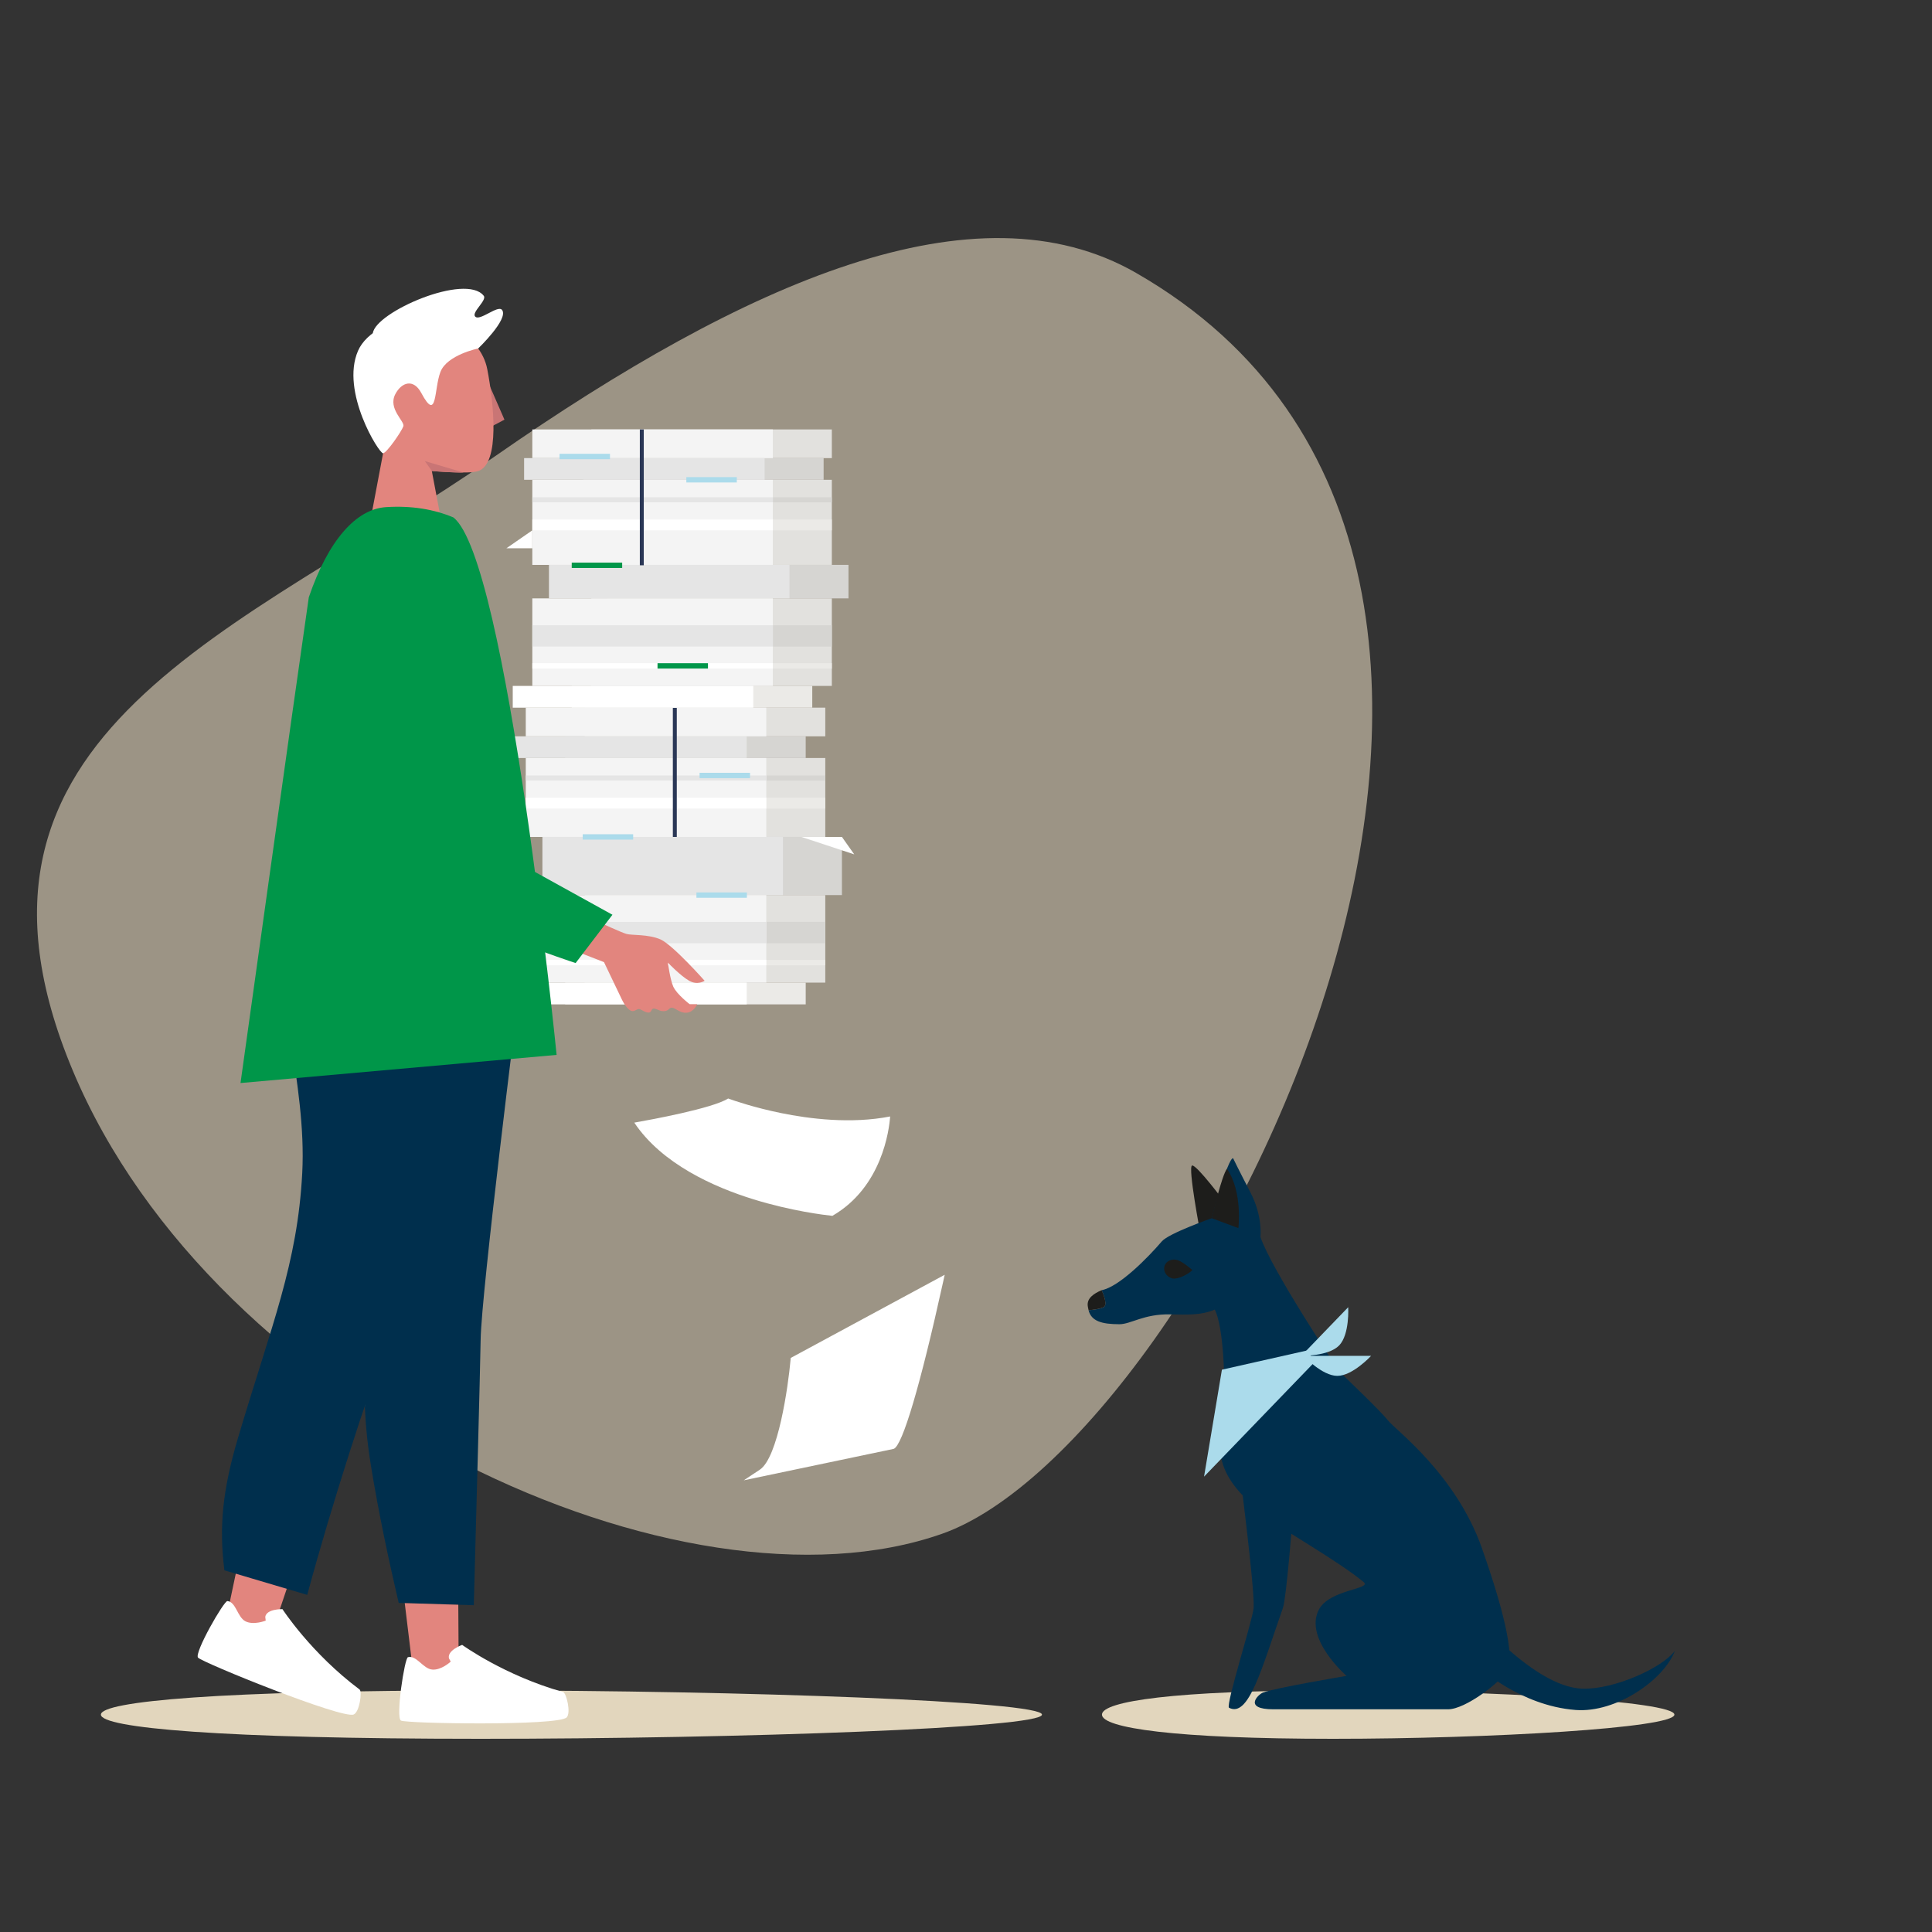 <?xml version="1.0" encoding="UTF-8"?><svg id="Ebene_1" xmlns="http://www.w3.org/2000/svg" viewBox="0 0 1080 1080"><rect x="0" y="0" width="1080" height="1080" fill="#333333" stroke="none"/><defs><style>.cls-1{opacity:.8;}.cls-2{opacity:.6;}.cls-2,.cls-3,.cls-4,.cls-5,.cls-6,.cls-7,.cls-8,.cls-9,.cls-10,.cls-11,.cls-12,.cls-13{stroke-width:0px;}.cls-2,.cls-5{fill:#e2d6bd;}.cls-3{fill:#2a3756;}.cls-4{fill:#1d1d1b;}.cls-6{fill:#e2857e;}.cls-7{fill:#c97575;}.cls-8{fill:#abdbeb;}.cls-9{fill:#fff;}.cls-10{fill:#e5e5e5;}.cls-11{fill:#f4f4f4;}.cls-12{fill:#002f4d;}.cls-13{fill:#009649;}</style></defs><path class="cls-2" d="m635.07,152.54c-89.62-51.42-217.78,4.68-358.64,102.72C135.57,353.3-38.9,408.49,40.65,598.38c79.55,189.89,341.34,309.94,486.02,258.99,144.68-50.95,396.31-539.63,108.4-704.82Z"/><path class="cls-5" d="m582.48,958.48c0,7.46-168.59,13.52-313.86,13.52s-212.21-6.05-212.21-13.52,66.94-13.52,212.21-13.52,313.86,6.05,313.86,13.52Z"/><path class="cls-5" d="m936,958.48c0,7.46-102.55,13.52-190.91,13.52s-129.09-6.05-129.09-13.52,40.72-13.52,129.09-13.52,190.91,6.05,190.91,13.52Z"/><g class="cls-1"><rect class="cls-11" x="326.88" y="423.73" width="134.46" height="44.12"/><polygon class="cls-10" points="336.18 500.25 336.18 500.36 470.64 500.36 470.64 467.85 336.18 467.85 336.18 500.25"/><rect class="cls-11" x="326.88" y="500.36" width="134.46" height="48.93"/><rect class="cls-9" x="326.88" y="536.57" width="134.46" height="3.05"/><rect class="cls-10" x="326.88" y="515.36" width="134.46" height="11.95"/><rect class="cls-9" x="326.88" y="445.93" width="134.46" height="6.05"/><rect class="cls-10" x="326.88" y="433.5" width="134.46" height="2.84"/><rect class="cls-11" x="326.88" y="395.58" width="134.46" height="16.03"/><rect class="cls-10" x="315.94" y="411.61" width="134.46" height="12.12"/><rect class="cls-9" x="315.94" y="549.29" width="134.46" height="12.16"/><rect class="cls-11" x="330.54" y="268.21" width="134.46" height="47.57"/><polygon class="cls-10" points="339.85 334.39 339.85 334.5 474.31 334.5 474.31 315.77 339.85 315.77 339.85 334.39"/><rect class="cls-11" x="330.54" y="334.5" width="134.46" height="48.93"/><rect class="cls-9" x="330.54" y="370.71" width="134.46" height="3.05"/><rect class="cls-10" x="330.54" y="349.5" width="134.46" height="11.95"/><rect class="cls-9" x="330.54" y="290.41" width="134.46" height="6.05"/><rect class="cls-10" x="330.54" y="277.98" width="134.46" height="2.84"/><rect class="cls-11" x="330.54" y="240.06" width="134.46" height="16.03"/><rect class="cls-10" x="325.95" y="256.08" width="134.46" height="12.12"/><rect class="cls-9" x="319.6" y="383.43" width="134.46" height="12.16"/></g><rect class="cls-11" x="293.91" y="423.73" width="134.46" height="44.12"/><polygon class="cls-10" points="303.21 500.25 303.21 500.36 437.67 500.36 437.67 467.85 303.21 467.85 303.21 500.25"/><rect class="cls-11" x="293.91" y="500.36" width="134.46" height="48.93"/><rect class="cls-9" x="293.91" y="536.57" width="134.46" height="3.05"/><rect class="cls-10" x="293.91" y="515.36" width="134.46" height="11.95"/><rect class="cls-9" x="293.91" y="445.93" width="134.46" height="6.05"/><rect class="cls-10" x="293.91" y="433.5" width="134.46" height="2.84"/><rect class="cls-11" x="293.91" y="395.58" width="134.46" height="16.03"/><rect class="cls-10" x="282.96" y="411.61" width="134.46" height="12.12"/><rect class="cls-9" x="282.96" y="549.29" width="134.46" height="12.16"/><rect class="cls-11" x="297.57" y="268.21" width="134.46" height="47.57"/><polygon class="cls-10" points="306.87 334.39 306.87 334.5 441.33 334.5 441.33 315.77 306.87 315.77 306.87 334.39"/><rect class="cls-11" x="297.57" y="334.5" width="134.46" height="48.93"/><rect class="cls-9" x="297.57" y="370.71" width="134.46" height="3.05"/><rect class="cls-10" x="297.57" y="349.5" width="134.46" height="11.95"/><rect class="cls-9" x="297.57" y="290.41" width="134.46" height="6.05"/><rect class="cls-10" x="297.57" y="277.98" width="134.46" height="2.84"/><rect class="cls-11" x="297.57" y="240.06" width="134.46" height="16.03"/><rect class="cls-10" x="292.98" y="256.08" width="134.46" height="12.12"/><rect class="cls-9" x="286.63" y="383.43" width="134.46" height="12.16"/><rect class="cls-13" x="319.6" y="314.5" width="28.2" height="3"/><rect class="cls-8" x="391.07" y="432" width="28.2" height="3"/><rect class="cls-13" x="367.56" y="370.73" width="28.2" height="3"/><rect class="cls-8" x="325.74" y="466.35" width="28.2" height="3"/><rect class="cls-8" x="383.67" y="266.71" width="28.2" height="3"/><rect class="cls-8" x="312.78" y="253.69" width="28.2" height="3"/><rect class="cls-8" x="389.31" y="498.86" width="28.2" height="3"/><rect class="cls-3" x="357.67" y="240.06" width="2.2" height="75.94"/><rect class="cls-3" x="376.13" y="395.72" width="2.2" height="72.13"/><path class="cls-9" d="m465.28,679.68c27.9-16.1,31.79-48.32,32.32-55.57-21.78,4.27-45.11,1.36-61.11-1.92-14.67-3.01-25.68-6.75-29.46-8.12-8.54,5.5-43.23,11.87-52.46,13.49,15.45,23.13,44.63,36.05,66.55,42.84,21.33,6.61,39.98,8.83,44.15,9.26Z"/><path class="cls-9" d="m415.75,827.52l8.98-5.95c10.25-6.79,15.88-46.6,17.19-61.36l.1-1.11,86.07-46.49-.97,4.4c-12.63,57.32-22.66,91.18-27.52,92.9l-.26.07-83.58,17.53Z"/><polygon class="cls-9" points="447.99 467.85 477.53 477.6 470.64 467.85 447.99 467.85"/><polygon class="cls-9" points="297.57 296.46 283.08 306.49 297.57 306.49 297.57 296.46"/><g id="_01_Standing"><g id="_01_3_4"><polygon class="cls-7" points="275.36 238.11 281.99 234.58 272.6 213.06 275.36 238.11"/><g id="head"><path class="cls-6" d="m228.6,179.63c16.42-4.15,40.05,7.48,43.77,26.68,3.72,19.2,7.21,52.72-4.96,56.99-5.39,1.89-26.02,0-26.02,0l4.34,22.92h-37.79l6.2-32.83s-39.65-60.09,14.46-73.76Z"/><path class="cls-9" d="m267.3,194.8s-17.39,3.56-21.08,13.07c-3.69,9.52-1.69,28.69-10.69,11.84-4.4-8.24-11.05-6.07-14.54.6-4.3,8.21,5.41,15.21,4.49,17.97-.92,2.77-9.19,14.79-11.34,15.1-2.15.3-23.91-34.45-14.01-57.26,9.3-21.41,59.92-28.66,67.17-1.32Z"/><path class="cls-9" d="m267.3,194.8s17.08-16.35,13.39-21.49c-2.27-3.15-12.59,6.56-15.11,3.6-2.03-2.39,6.76-9.08,4.84-11.55-10.05-12.91-60.67,9.1-62.01,20.97-1.35,11.87,58.9,8.47,58.9,8.47Z"/></g><path class="cls-7" d="m259.05,264.13l-21.58-6.39,3.97,5.58s13.97,1.04,17.61.8Z"/></g><g id="leg"><polygon class="cls-6" points="150.3 917.8 124.1 916.07 132.22 877.7 160.58 887.29 150.3 917.8"/><path class="cls-12" d="m268.42,569.74s-42.8,162.87-53.9,187.53c-7.45,16.54-29.72,85.69-42.77,134.28l-46.31-13.74c-3.03-24.1-1.14-44.69,7.76-74.56,18.74-63.01,33.05-96.67,35.75-147.44,2.7-50.78-17.09-104.08-7.92-132.8,9.16-28.72,107.4,46.74,107.4,46.74Z"/></g><g id="leg-2"><path class="cls-12" d="m164.45,520.19s41.23,183.36,42.88,198.99c1.65,15.63-8.72,45.69-.07,99.56,4.32,26.93,10.51,55.49,15.62,77.31l41.97,1.27c1.29-46.94,3.52-129.28,3.83-148.38.43-27.09,20.89-189.73,20.89-189.73,0,0-109.61-76.62-125.13-39.03Z"/><polygon class="cls-6" points="256.38 928.98 244.45 942.74 230.95 934.92 226.26 896.15 256.19 897.06 256.38 928.98"/></g><g id="hoodie"><path class="cls-13" d="m215.86,283.48c-16.84,1.05-32.38,18.61-43.24,50.42-8.32,57.36-38.17,271.52-38.17,271.52l176.7-15.73s-27.61-277.19-57.72-300.45c-10.8-4.54-23.25-6.66-37.57-5.76Z"/></g><g id="male"><path class="cls-9" d="m228.04,926.38c-1.87.51-6.95,33.69-3.93,35.42,3.03,1.73,87.73,3.08,92.64-1.74,2.58-2.53-.17-13.71-1.95-14.21-32.7-9.14-56.45-26.35-56.45-26.35,0,0-8.37,3-7.4,7.47l1,1.89s-5.28,4.92-10.38,4.44c-5.1-.48-8.79-8.21-13.55-6.92Z"/><path class="cls-9" d="m127.13,894.99c-1.93-.2-18.64,28.91-16.44,31.62,2.2,2.7,80.71,34.52,87.03,31.8,3.32-1.43,4.79-12.85,3.31-13.95-27.2-20.32-43.14-44.94-43.14-44.94,0,0-8.89-.22-9.6,4.3l.25,2.12s-6.7,2.69-11.29.4c-4.59-2.29-5.24-10.83-10.14-11.34Z"/></g><path class="cls-6" d="m335.54,515.81s11.61,5.36,14.59,6.25c2.98.89,12.2.08,19.05,3.06,6.85,2.98,24.71,23.14,24.71,23.14,0,0-3.87,2.68-8.63,0-4.76-2.68-11.91-10.12-11.91-10.12,0,0,1.29,9.58,3.02,13.4,1.97,4.33,9.18,9.82,9.18,9.82h4.17s-1.79,4.47-5.95,4.76c-4.17.3-6.74-3.49-8.93-2.68-.98.36-1.33,1.81-4.01,1.81s-4.65-2.15-6.11-1.22c-.73.47-.63,2.5-3.01,1.91-2.38-.59-3.26-1.88-4.73-1.91-.73-.01-2.03,1.18-3.26,1.19-2.97.03-5.97-6.25-5.97-6.25l-10.12-21.14-13.03-5.06,10.95-16.97Z"/><path class="cls-13" d="m342.36,511.35l-20.58,27s-66.82-21.6-83.51-39.27c-16.69-17.67-52.03-100.62-30.43-121.73,21.6-21.11,34.36-2.67,41.23,8.97,6.87,11.64,18.65,83.8,18.65,83.8l74.64,41.23Z"/></g><path class="cls-12" d="m700.78,898.85c.82-9.92-8.25-80.01-8.25-80.01l29.97,30.58s-3.4,43.87-5.31,49.32c-12.04,34.41-19.14,61.7-30.19,55.89-1.83-1.78,13.24-49.08,13.79-55.78Z"/><path class="cls-4" d="m684.74,672.19s-15.78-21.16-18.34-20.66c-2.56.5,4.76,38.72,4.76,38.72l13.81,1.22-.22-19.28Z"/><path class="cls-12" d="m817.38,895.05s38.07,48.23,67.41,48.94c17.64.43,44.3-11.57,51.48-21.16-6.06,16.14-32.7,34.79-55.49,33.06-31.27-2.38-54.88-24.51-54.88-24.51l-8.52-36.33Z"/><path class="cls-12" d="m828.45,865.53c-14.69-41.62-48.35-66.1-52.64-71.61-3.6-4.63-21.48-21.8-27.09-27.16-2.6-3.9-37.88-57.02-44.14-75.28,0,0,1.43-11.41-5.49-24.73-6.92-13.33-9.79-19.3-9.79-19.3-3.03-.09-11.94,33.55-11.94,33.55,0,0-24.02,8.42-27.88,12.92-7.75,9.04-23.74,25.38-33.65,27.31,1.24,2.8,3.33,8.32,1.08,9.48-1.95,1-5.84,1.5-8.4,1.72,1.55,6.08,7.29,7.82,17.26,7.82,6.37,0,13.65-5.78,28.2-5.51,9.96.19,17.53.55,25.08-2.67,4.87,9.2,6.2,40.63,4.86,59.64-.35,3.27-1.4,12.26-1.57,13.55-3.43,26.22,28.75,42.84,29.98,45.6.91,2.04,36.47,22.13,49.99,33.56,4.69,3.96-19.19,4.06-25.07,15.4-8.44,16.28,15.48,37.01,15.48,37.01,0,0-40.6,6.83-46.76,9.35-2.85,1.17-11.07,9.33,5.88,9.33,26.93,0,73.14,0,97.62,0,9.85,0,29.38-15.3,33.05-21.42,3.67-6.12.61-26.93-14.08-68.55Z"/><path class="cls-4" d="m615.85,721.22c1.24,2.8,3.33,8.32,1.08,9.48-1.95,1-5.84,1.5-8.4,1.72-.23-.91-.39-1.73-.48-2.43-.52-4.23,3.31-6.88,7.8-8.78Z"/><path class="cls-4" d="m666.53,709.95c-1.79,2.1-8.33,5.62-11.47,4.63-3.14-.99-4.96-4.08-4.08-6.89.89-2.81,4.16-4.28,7.3-3.28,3.14.99,8.25,5.55,8.25,5.55Z"/><path class="cls-4" d="m677.37,680.99l14.9,5.53s2.45-20.34-6.39-33.15c-2.89,3.56-8.51,27.62-8.51,27.62Z"/><polygon class="cls-8" points="730.73 754.91 683.06 765.66 673.07 825.45 734.88 761.37 730.73 754.91"/><path class="cls-8" d="m748.6,752.1c5.94-6.16,5.05-21.36,5.05-21.36l-26.21,27.18s15.23.33,21.16-5.82Z"/><path class="cls-8" d="m747.57,769.12c8.55,0,18.88-11.19,18.88-11.19h-37.76s10.33,11.19,18.88,11.19Z"/></svg>